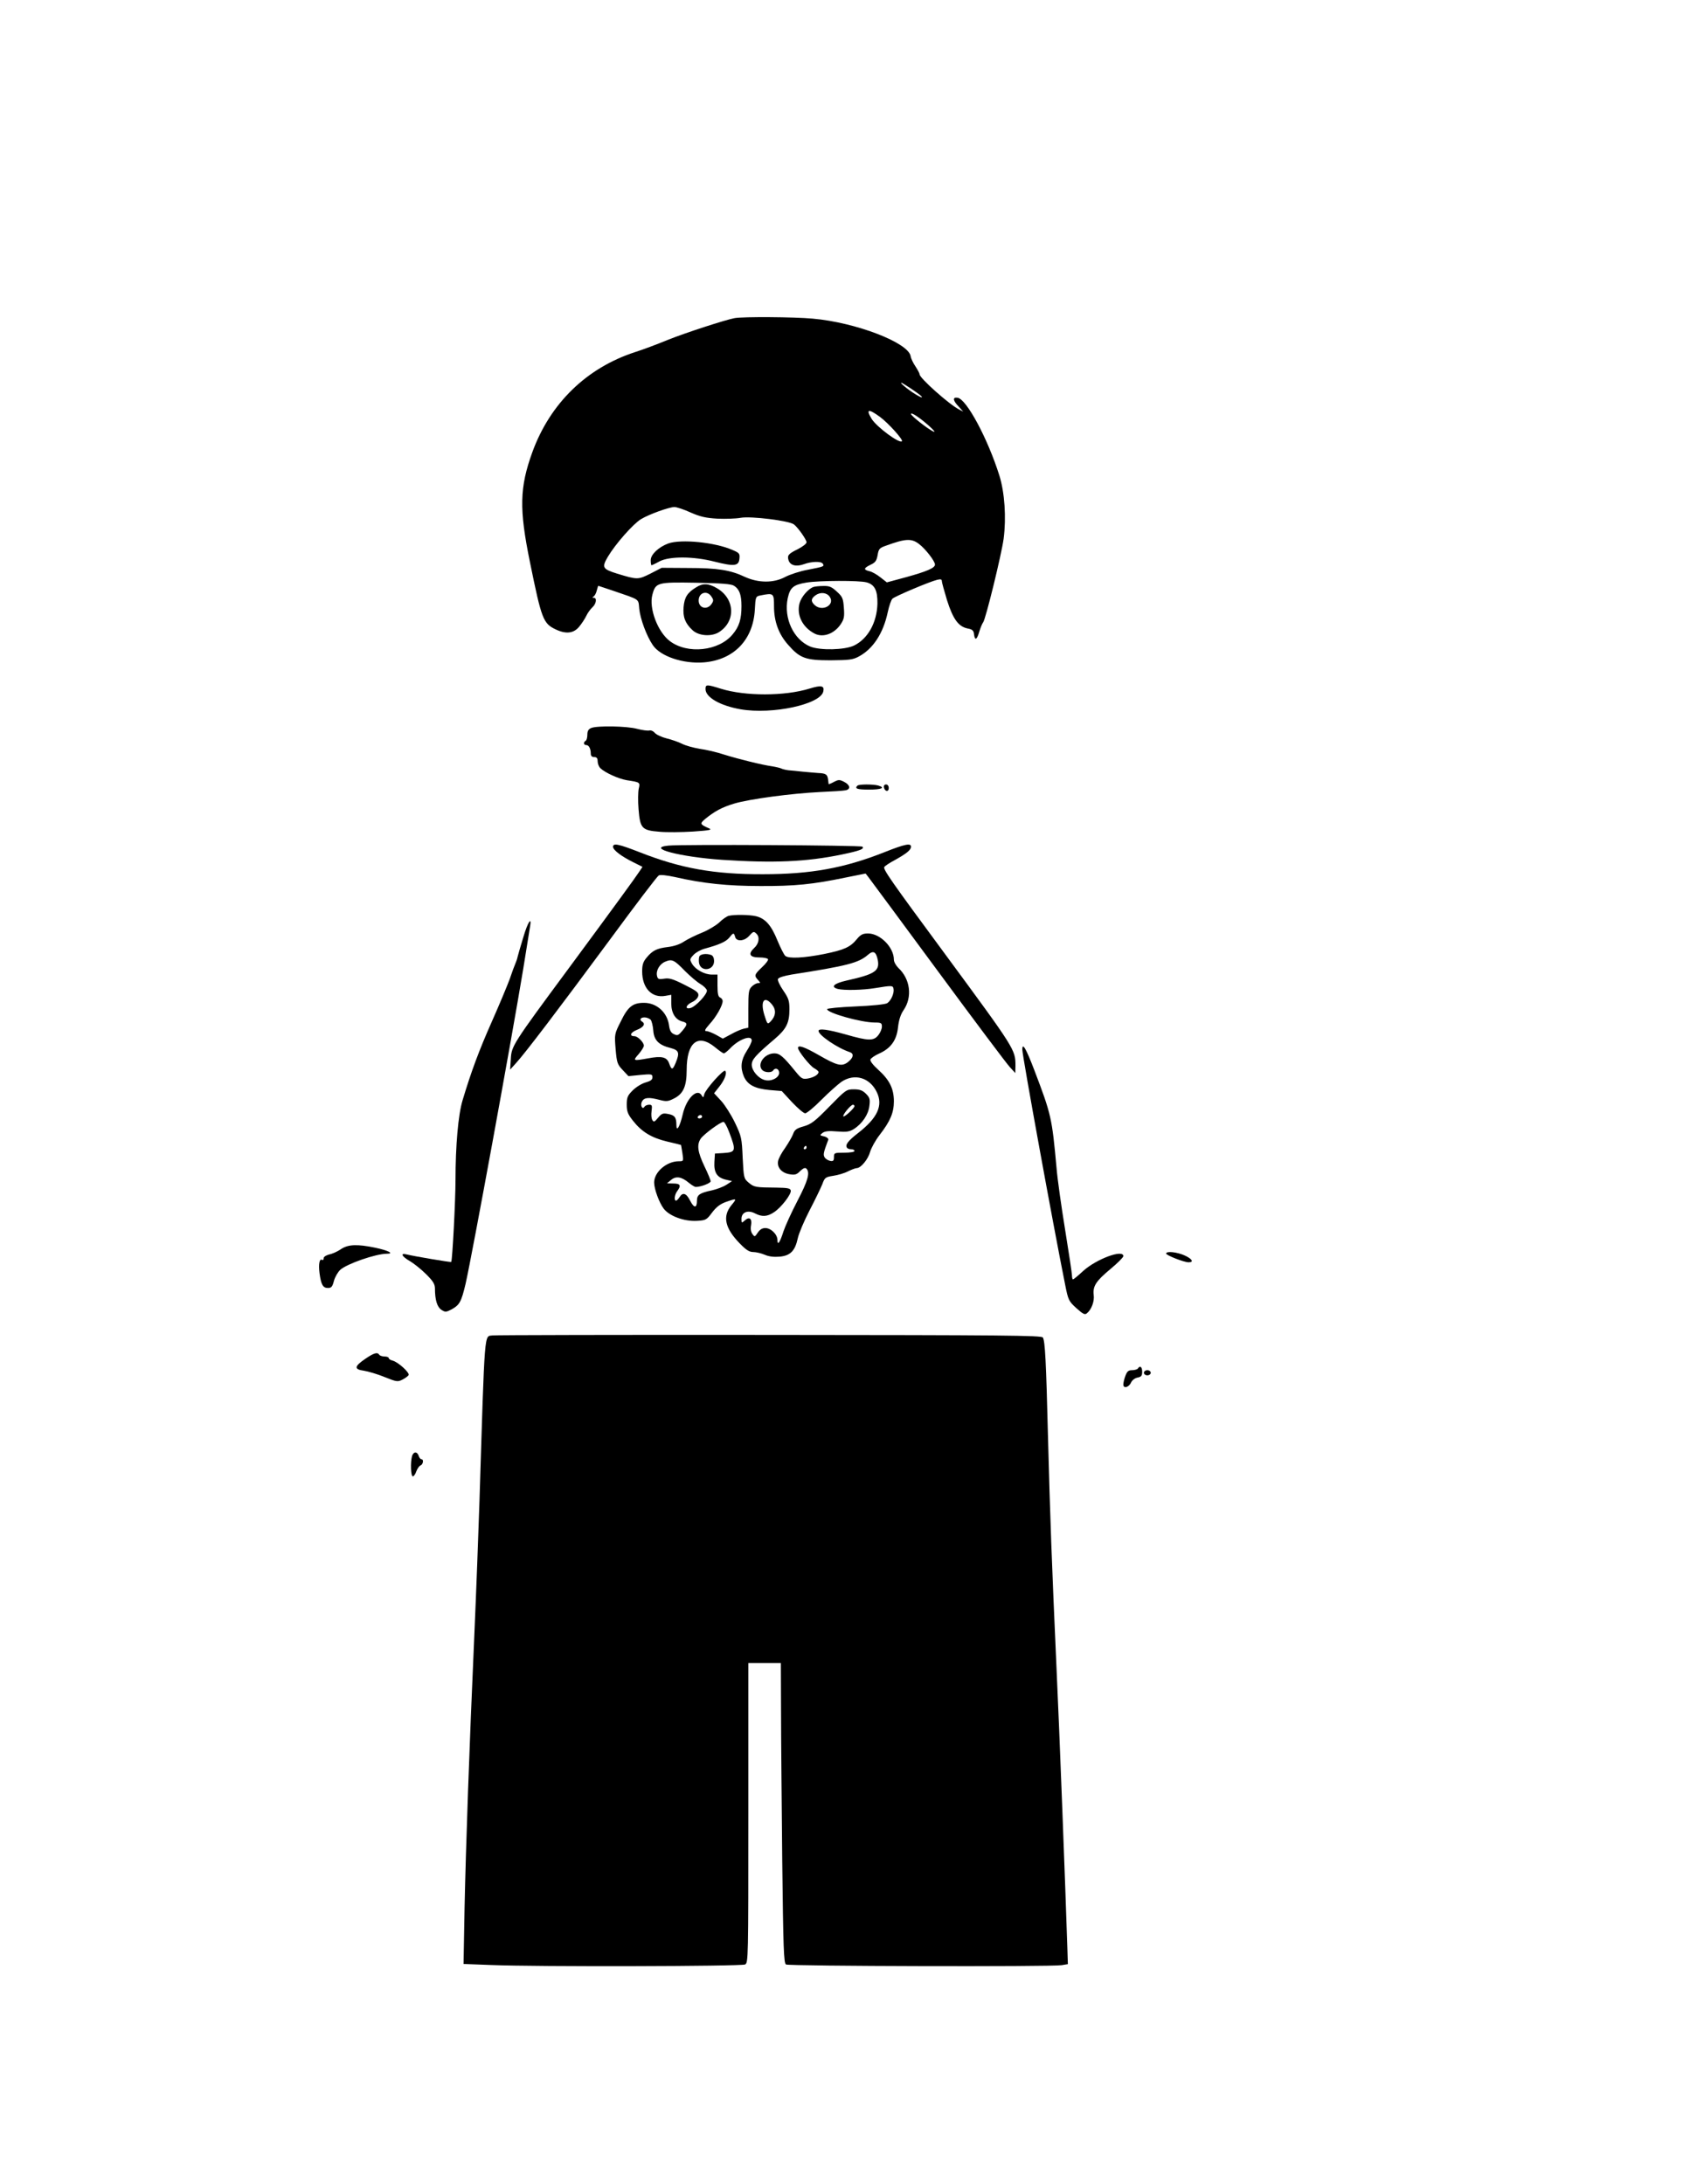 <?xml version="1.0" encoding="UTF-8" standalone="yes"?>
<svg version="1.0" xmlns="http://www.w3.org/2000/svg" width="743pt" height="956pt" viewBox="0 0 991 1275" preserveAspectRatio="xMidYMid meet">
  <g transform="translate(0,1275) scale(0.1,-0.1)" fill="#000000" stroke="none">
    <path d="M4290 10893 c-51 -9 -288 -86 -390 -127 -58 -24 -143 -56 -190 -71
-284 -92 -497 -299 -601 -584 -75 -207 -78 -332 -14 -644 68 -334 77 -357 151
-392 59 -28 104 -23 136 16 15 18 34 47 42 64 8 17 24 39 36 50 22 20 27 55 8
55 -10 0 -10 2 -1 8 6 4 15 20 18 35 4 15 8 27 9 27 1 0 40 -13 87 -29 160
-55 146 -45 152 -105 6 -60 43 -159 79 -212 44 -66 178 -111 300 -101 173 15
286 131 296 307 4 77 5 78 34 84 76 15 78 13 78 -64 0 -88 27 -162 82 -224 69
-79 102 -91 248 -91 108 1 130 3 165 22 84 45 143 136 169 258 8 37 20 73 28
80 15 14 218 100 261 110 20 5 27 3 27 -7 0 -8 14 -58 30 -111 35 -111 67
-155 120 -166 28 -5 36 -12 38 -34 5 -39 17 -33 31 16 7 23 17 47 22 53 15 18
107 395 120 489 16 124 6 270 -25 369 -68 216 -192 447 -244 454 -30 5 -28
-16 6 -51 l27 -30 -25 13 c-57 29 -230 183 -230 205 0 6 -11 26 -24 46 -13 19
-26 46 -28 59 -11 79 -320 198 -572 220 -108 10 -406 12 -456 3z m1064 -435
c53 -38 31 -36 -26 2 -54 36 -93 76 -43 44 17 -10 48 -31 69 -46z m-215 -142
c49 -36 137 -134 128 -142 -15 -15 -148 84 -177 131 -35 57 -19 61 49 11z
m286 -52 c30 -27 40 -40 25 -33 -34 16 -130 92 -130 102 0 13 51 -21 105 -69z
m-1392 -506 c57 -25 89 -32 157 -36 47 -2 108 0 135 5 59 11 286 -17 312 -39
25 -20 73 -89 73 -104 0 -8 -22 -25 -49 -39 -57 -28 -65 -37 -56 -66 10 -30
44 -39 89 -23 46 17 102 18 111 3 10 -16 6 -17 -86 -35 -46 -8 -106 -28 -133
-42 -68 -37 -157 -36 -236 0 -84 40 -160 52 -331 52 l-155 1 -66 -34 c-72 -36
-76 -36 -194 0 -86 27 -91 36 -54 99 44 74 147 191 193 219 48 29 163 70 195
71 13 0 56 -14 95 -32z m1334 -184 c38 -29 93 -100 93 -120 0 -20 -47 -40
-170 -74 l-111 -30 -37 29 c-20 16 -49 33 -64 36 -37 9 -35 18 6 38 28 13 35
23 41 56 6 36 11 42 48 55 115 42 150 44 194 10z m-306 -224 c47 -13 64 -47
63 -124 -3 -111 -56 -206 -137 -245 -55 -26 -197 -29 -255 -6 -98 41 -156 165
-132 282 14 63 32 79 110 92 76 12 307 13 351 1z m-774 -20 c31 -20 43 -53 43
-118 0 -77 -13 -120 -52 -166 -80 -97 -263 -117 -366 -39 -71 53 -124 193
-102 272 19 70 28 73 255 69 149 -3 206 -7 222 -18z"/>
    <path d="M3902 9577 c-56 -21 -102 -64 -102 -97 0 -17 2 -30 5 -30 2 0 24 10
47 23 59 30 196 30 321 -2 115 -29 141 -26 145 17 3 30 0 34 -40 51 -101 45
-301 65 -376 38z"/>
    <path d="M4750 9323 c-31 -11 -71 -58 -81 -95 -18 -69 17 -140 88 -177 49 -25
114 -2 152 54 20 30 23 44 19 96 -4 56 -8 65 -41 95 -30 28 -44 34 -79 33 -24
0 -50 -3 -58 -6z m96 -58 c31 -47 -44 -88 -88 -48 -24 22 -23 38 5 58 28 20
66 16 83 -10z"/>
    <path d="M4065 9321 c-51 -31 -68 -58 -73 -115 -5 -58 9 -95 52 -135 36 -34
110 -39 154 -12 101 64 94 197 -13 258 -49 28 -81 29 -120 4z m89 -53 c13 -19
14 -25 2 -43 -26 -39 -76 -26 -76 19 0 46 48 62 74 24z"/>
    <path d="M4120 8727 c0 -48 85 -97 205 -118 185 -32 469 29 483 105 7 33 -12
37 -80 16 -146 -45 -376 -45 -518 -1 -83 26 -90 26 -90 -2z"/>
    <path d="M3453 8500 c-17 -7 -23 -18 -23 -39 0 -16 -4 -33 -10 -36 -15 -9 -12
-25 4 -25 15 0 26 -21 26 -51 0 -12 7 -19 20 -19 15 0 20 -7 20 -24 0 -14 7
-32 16 -41 27 -26 106 -62 154 -70 78 -12 79 -12 70 -50 -4 -19 -5 -73 -1
-120 9 -111 19 -123 122 -131 41 -4 129 -3 195 1 99 7 115 10 94 19 -52 23
-54 27 -24 53 56 46 100 70 170 91 89 27 338 60 504 68 69 3 135 7 148 10 31
6 27 31 -8 49 -27 14 -33 14 -60 0 -16 -9 -30 -14 -31 -13 0 2 -2 13 -3 25 -4
32 -12 38 -59 40 -23 2 -64 5 -92 8 -27 3 -64 7 -81 8 -17 2 -35 7 -41 10 -5
3 -30 9 -54 13 -62 9 -191 41 -279 68 -41 14 -106 29 -143 34 -37 6 -84 19
-105 30 -20 10 -60 24 -89 31 -28 7 -59 21 -69 32 -9 11 -24 17 -33 14 -9 -2
-41 2 -71 10 -60 16 -231 19 -267 5z"/>
    <path d="M5007 8163 c-18 -17 -1 -23 68 -23 73 0 98 11 53 24 -31 8 -113 8
-121 -1z"/>
    <path d="M5162 8153 c5 -25 28 -28 28 -4 0 12 -6 21 -16 21 -9 0 -14 -7 -12
-17z"/>
    <path d="M3580 7806 c0 -19 49 -56 118 -90 l54 -27 -18 -27 c-25 -38 -143
-200 -414 -567 -327 -442 -333 -452 -337 -528 l-4 -62 36 40 c53 58 243 308
549 722 147 200 274 367 283 372 10 5 46 1 97 -10 161 -37 307 -52 496 -52
200 -1 308 10 495 49 l120 24 17 -22 c10 -13 192 -259 405 -548 213 -289 402
-541 420 -560 l32 -35 1 42 c0 95 -1 96 -415 658 -310 420 -359 490 -351 503
3 6 32 25 64 42 68 38 92 58 92 77 0 22 -36 15 -154 -32 -237 -94 -433 -129
-711 -129 -284 -1 -480 34 -721 129 -123 48 -154 54 -154 31z"/>
    <path d="M3903 7813 c-134 -13 67 -66 314 -83 301 -20 491 -12 699 31 106 22
134 33 120 46 -8 8 -1054 14 -1133 6z"/>
    <path d="M4255 7403 c-11 -3 -36 -20 -55 -39 -20 -18 -65 -45 -100 -59 -35
-14 -82 -37 -104 -51 -24 -17 -61 -29 -95 -33 -66 -8 -90 -20 -125 -62 -20
-24 -26 -41 -26 -80 0 -99 57 -158 137 -143 l33 6 0 -50 c0 -56 24 -96 65
-106 31 -8 31 -17 -1 -55 -22 -26 -28 -29 -48 -19 -17 7 -25 21 -29 51 -10 76
-72 132 -146 132 -66 0 -94 -22 -136 -109 -37 -73 -37 -75 -30 -161 7 -80 10
-89 41 -122 l34 -36 70 7 c65 6 70 5 70 -14 0 -14 -11 -22 -40 -30 -22 -6 -56
-27 -75 -46 -30 -30 -35 -41 -35 -83 0 -40 6 -56 36 -94 51 -65 108 -100 200
-122 44 -10 80 -19 81 -20 0 0 4 -21 8 -47 7 -48 7 -48 -21 -48 -71 0 -144
-63 -144 -124 0 -38 29 -117 56 -153 33 -43 119 -75 193 -71 52 3 57 5 89 48
24 32 47 50 80 62 66 23 67 22 33 -19 -53 -65 -38 -134 50 -224 36 -37 55 -49
77 -49 16 0 47 -7 68 -16 25 -11 55 -14 88 -11 62 6 89 34 105 108 6 28 37
101 69 163 32 61 65 130 74 152 14 39 19 42 64 49 27 4 65 15 86 26 20 10 44
19 51 19 24 0 66 51 78 94 6 22 31 68 56 100 62 80 83 130 83 196 0 74 -26
125 -90 183 -32 29 -50 52 -47 61 3 8 25 23 49 34 69 30 104 78 112 153 5 44
15 76 33 102 52 76 39 181 -31 246 -14 14 -26 35 -26 48 0 72 -80 153 -151
153 -30 0 -43 -6 -66 -34 -38 -46 -73 -62 -191 -86 -116 -23 -206 -28 -226
-11 -8 7 -28 47 -46 90 -36 89 -71 129 -126 142 -41 9 -125 10 -159 2z m163
-105 c20 -20 14 -58 -14 -83 -37 -35 -26 -55 30 -55 25 0 47 -4 51 -10 3 -5
-12 -26 -35 -47 -45 -43 -47 -49 -23 -75 15 -17 15 -18 0 -18 -10 0 -26 -9
-37 -20 -18 -18 -20 -33 -20 -130 l0 -110 -27 -6 c-16 -4 -49 -18 -75 -33
l-47 -25 -39 22 c-22 12 -48 22 -57 22 -13 0 -9 9 18 40 39 42 77 109 77 135
0 9 -7 18 -15 21 -11 5 -15 22 -15 70 l0 64 -33 0 c-42 0 -94 28 -115 62 -15
26 -15 28 8 53 13 14 42 30 64 36 85 23 126 41 145 65 23 29 27 30 34 4 7 -28
52 -26 80 4 26 29 29 30 45 14z m708 -153 c12 -64 -17 -83 -183 -120 -74 -17
-95 -37 -50 -49 35 -9 145 -7 217 5 99 16 104 16 108 -4 5 -26 -15 -70 -37
-84 -11 -7 -88 -15 -185 -19 -91 -4 -166 -11 -166 -16 0 -22 199 -78 278 -78
38 0 42 -3 42 -24 0 -13 -9 -35 -21 -50 -27 -34 -57 -34 -189 4 -107 30 -160
37 -160 21 0 -25 112 -101 183 -124 25 -9 21 -32 -10 -57 -37 -29 -64 -22
-172 40 -82 47 -121 61 -121 42 0 -18 71 -107 95 -119 14 -8 25 -17 25 -22 0
-15 -28 -32 -63 -38 -31 -5 -37 -1 -73 43 -70 86 -91 104 -122 104 -58 0 -104
-64 -70 -98 15 -15 54 -16 63 -2 12 19 35 10 35 -14 0 -28 -46 -52 -83 -42
-38 9 -77 55 -77 89 0 31 21 55 134 151 68 58 86 94 86 173 0 50 -5 65 -36
110 -20 29 -34 59 -31 67 4 9 34 18 79 26 326 51 392 68 446 115 32 28 48 19
58 -30z m-1126 -64 c31 -31 71 -65 90 -76 19 -11 36 -28 38 -37 4 -21 -64 -94
-95 -103 -36 -10 -28 18 10 35 19 9 33 24 35 37 3 18 -10 28 -80 63 -67 34
-90 41 -119 36 -31 -5 -38 -3 -42 15 -8 31 14 70 47 84 40 17 52 12 116 -54z
m510 -198 c24 -31 20 -66 -10 -97 -18 -18 -19 -17 -36 37 -26 83 0 118 46 60z
m-710 -87 c6 -8 13 -36 15 -63 4 -56 32 -85 102 -102 48 -13 53 -27 29 -86
-18 -43 -24 -44 -38 -5 -13 39 -43 46 -123 31 -88 -16 -91 -15 -56 24 17 20
31 42 31 50 0 19 -36 55 -54 55 -33 0 -25 22 13 37 39 15 52 35 31 48 -18 11
-10 25 14 25 13 0 29 -7 36 -14z m590 -121 c0 -8 -13 -36 -30 -62 -33 -52 -38
-95 -16 -148 21 -48 63 -71 149 -79 l72 -6 60 -65 c34 -36 68 -65 77 -65 9 0
52 35 95 79 43 43 96 90 117 105 76 51 165 25 206 -60 38 -78 5 -151 -110
-240 -59 -46 -75 -68 -64 -85 3 -5 14 -9 25 -9 10 0 19 -4 19 -10 0 -6 -27
-10 -60 -10 -58 0 -60 -1 -60 -26 0 -20 -4 -25 -21 -22 -12 2 -27 11 -33 20
-10 16 -8 27 21 104 2 6 -8 15 -24 19 -27 6 -27 7 -9 21 14 10 37 12 85 8 55
-4 71 -2 97 14 49 31 86 86 91 136 5 38 2 48 -20 70 -20 20 -36 26 -71 26 -43
0 -47 -3 -142 -100 -85 -87 -106 -103 -150 -116 -43 -12 -54 -20 -63 -46 -6
-16 -27 -52 -46 -80 -20 -27 -38 -61 -41 -76 -8 -38 21 -71 68 -78 30 -5 41
-2 61 19 18 17 29 21 36 14 23 -23 9 -71 -53 -190 -35 -67 -71 -147 -81 -177
-20 -64 -35 -85 -35 -50 0 33 -38 70 -71 70 -18 0 -32 -9 -44 -27 -17 -25 -18
-26 -31 -8 -9 12 -12 31 -8 51 7 39 -10 53 -37 28 -18 -16 -19 -16 -19 10 0
38 37 53 78 32 42 -22 73 -20 113 7 42 28 101 105 97 126 -3 13 -18 16 -83 17
-122 1 -131 2 -163 29 -28 24 -29 27 -35 145 -5 116 -7 125 -45 205 -22 46
-59 104 -81 128 l-41 44 30 38 c32 40 47 81 35 93 -10 10 -114 -107 -122 -136
-5 -21 -7 -22 -15 -8 -26 46 -90 -17 -111 -110 -17 -73 -37 -106 -37 -62 0 44
-10 57 -48 64 -31 6 -38 3 -59 -22 -20 -24 -25 -27 -33 -14 -6 8 -8 32 -5 53
4 32 3 37 -14 37 -11 0 -23 -5 -27 -11 -12 -21 -27 7 -15 30 13 24 40 26 104
9 38 -10 49 -9 82 8 55 27 75 71 75 167 0 161 65 214 164 134 24 -20 48 -37
53 -37 5 0 20 12 34 26 50 55 129 85 129 49z m600 -383 c0 -12 -59 -66 -65
-60 -7 7 43 68 56 68 5 0 9 -4 9 -8z m-890 -62 c0 -5 -7 -10 -16 -10 -8 0 -12
5 -9 10 3 6 10 10 16 10 5 0 9 -4 9 -10z m157 -87 c43 -113 41 -120 -32 -125
l-50 -3 -3 -48 c-4 -62 15 -92 65 -104 l38 -9 -34 -22 c-19 -12 -57 -26 -84
-32 -71 -15 -87 -26 -87 -60 0 -45 -17 -45 -40 0 -22 44 -43 51 -62 20 -7 -11
-16 -20 -20 -20 -13 0 -9 35 7 56 24 32 18 44 -22 44 l-38 1 24 20 c29 24 61
19 104 -17 16 -13 34 -24 40 -24 30 0 87 22 87 33 0 7 -16 46 -36 87 -40 84
-46 126 -22 162 17 25 114 97 133 98 6 0 20 -26 32 -57z m453 -93 c0 -5 -5
-10 -11 -10 -5 0 -7 5 -4 10 3 6 8 10 11 10 2 0 4 -4 4 -10z"/>
    <path d="M4084 7166 c-3 -8 -4 -25 -2 -37 8 -55 88 -47 88 10 0 17 -6 31 -16
35 -28 11 -64 6 -70 -8z"/>
    <path d="M3056 7278 c-16 -51 -30 -102 -33 -113 -2 -11 -8 -29 -13 -40 -5 -11
-20 -51 -33 -90 -14 -38 -61 -151 -105 -250 -75 -169 -121 -293 -171 -460 -25
-83 -41 -263 -41 -465 0 -117 -18 -467 -25 -478 -2 -3 -222 34 -260 44 -40 10
-29 -12 20 -40 25 -15 67 -49 95 -77 39 -39 50 -57 50 -82 0 -67 13 -108 37
-124 23 -15 27 -15 60 2 47 26 57 44 82 150 39 172 266 1412 336 1835 19 118
37 230 40 248 12 66 -13 29 -39 -60z"/>
    <path d="M5970 6622 c0 -35 180 -1024 250 -1372 18 -91 21 -97 66 -138 38 -34
49 -40 61 -30 27 22 45 70 40 107 -6 52 13 81 98 152 41 34 75 68 75 75 0 42
-158 -17 -235 -87 -29 -27 -56 -49 -59 -49 -3 0 -6 10 -6 23 0 12 -18 132 -40
267 -22 135 -45 297 -50 360 -27 295 -30 310 -131 575 -48 125 -69 161 -69
117z"/>
    <path d="M1990 5456 c-19 -13 -50 -27 -67 -30 -19 -5 -33 -14 -33 -22 0 -9 -4
-13 -9 -10 -15 10 -22 -24 -15 -78 9 -67 20 -86 49 -86 20 0 26 7 35 41 6 23
23 52 37 65 38 35 208 94 272 94 45 0 9 19 -67 35 -106 22 -160 20 -202 -9z"/>
    <path d="M6810 5431 c0 -10 104 -51 131 -51 33 0 21 20 -23 40 -44 20 -108 27
-108 11z"/>
    <path d="M2877 4953 c-50 -8 -45 60 -77 -968 -6 -181 -19 -532 -30 -780 -30
-673 -49 -1221 -57 -1591 l-6 -331 159 -6 c265 -11 1463 -8 1485 3 19 10 19
31 19 885 l0 875 95 0 95 0 1 -277 c0 -153 4 -547 7 -876 6 -516 9 -599 22
-607 16 -10 1549 -14 1610 -4 l36 6 -3 96 c-11 341 -46 1265 -63 1627 -28 620
-38 898 -50 1355 -11 443 -17 559 -30 581 -8 12 -227 14 -1597 15 -873 1
-1600 -1 -1616 -3z"/>
    <path d="M2134 4817 c-66 -45 -68 -62 -9 -70 25 -4 80 -20 121 -37 70 -28 77
-29 104 -15 16 8 32 20 36 26 8 14 -60 76 -93 85 -13 3 -23 10 -23 15 0 5 -11
9 -24 9 -14 0 -28 5 -31 10 -11 17 -31 11 -81 -23z"/>
    <path d="M6645 4760 c-3 -5 -19 -10 -34 -10 -22 0 -29 -7 -39 -33 -7 -18 -12
-41 -12 -51 0 -25 33 -16 45 12 6 13 22 26 38 29 22 4 27 11 27 34 0 29 -13
38 -25 19z"/>
    <path d="M6680 4735 c0 -8 9 -15 20 -15 11 0 20 7 20 15 0 8 -9 15 -20 15 -11
0 -20 -7 -20 -15z"/>
    <path d="M2406 4248 c-10 -38 -7 -118 5 -118 5 0 15 13 20 29 6 16 17 32 25
35 15 6 20 36 5 36 -5 0 -13 9 -16 20 -9 27 -31 25 -39 -2z"/>
  </g>
</svg>